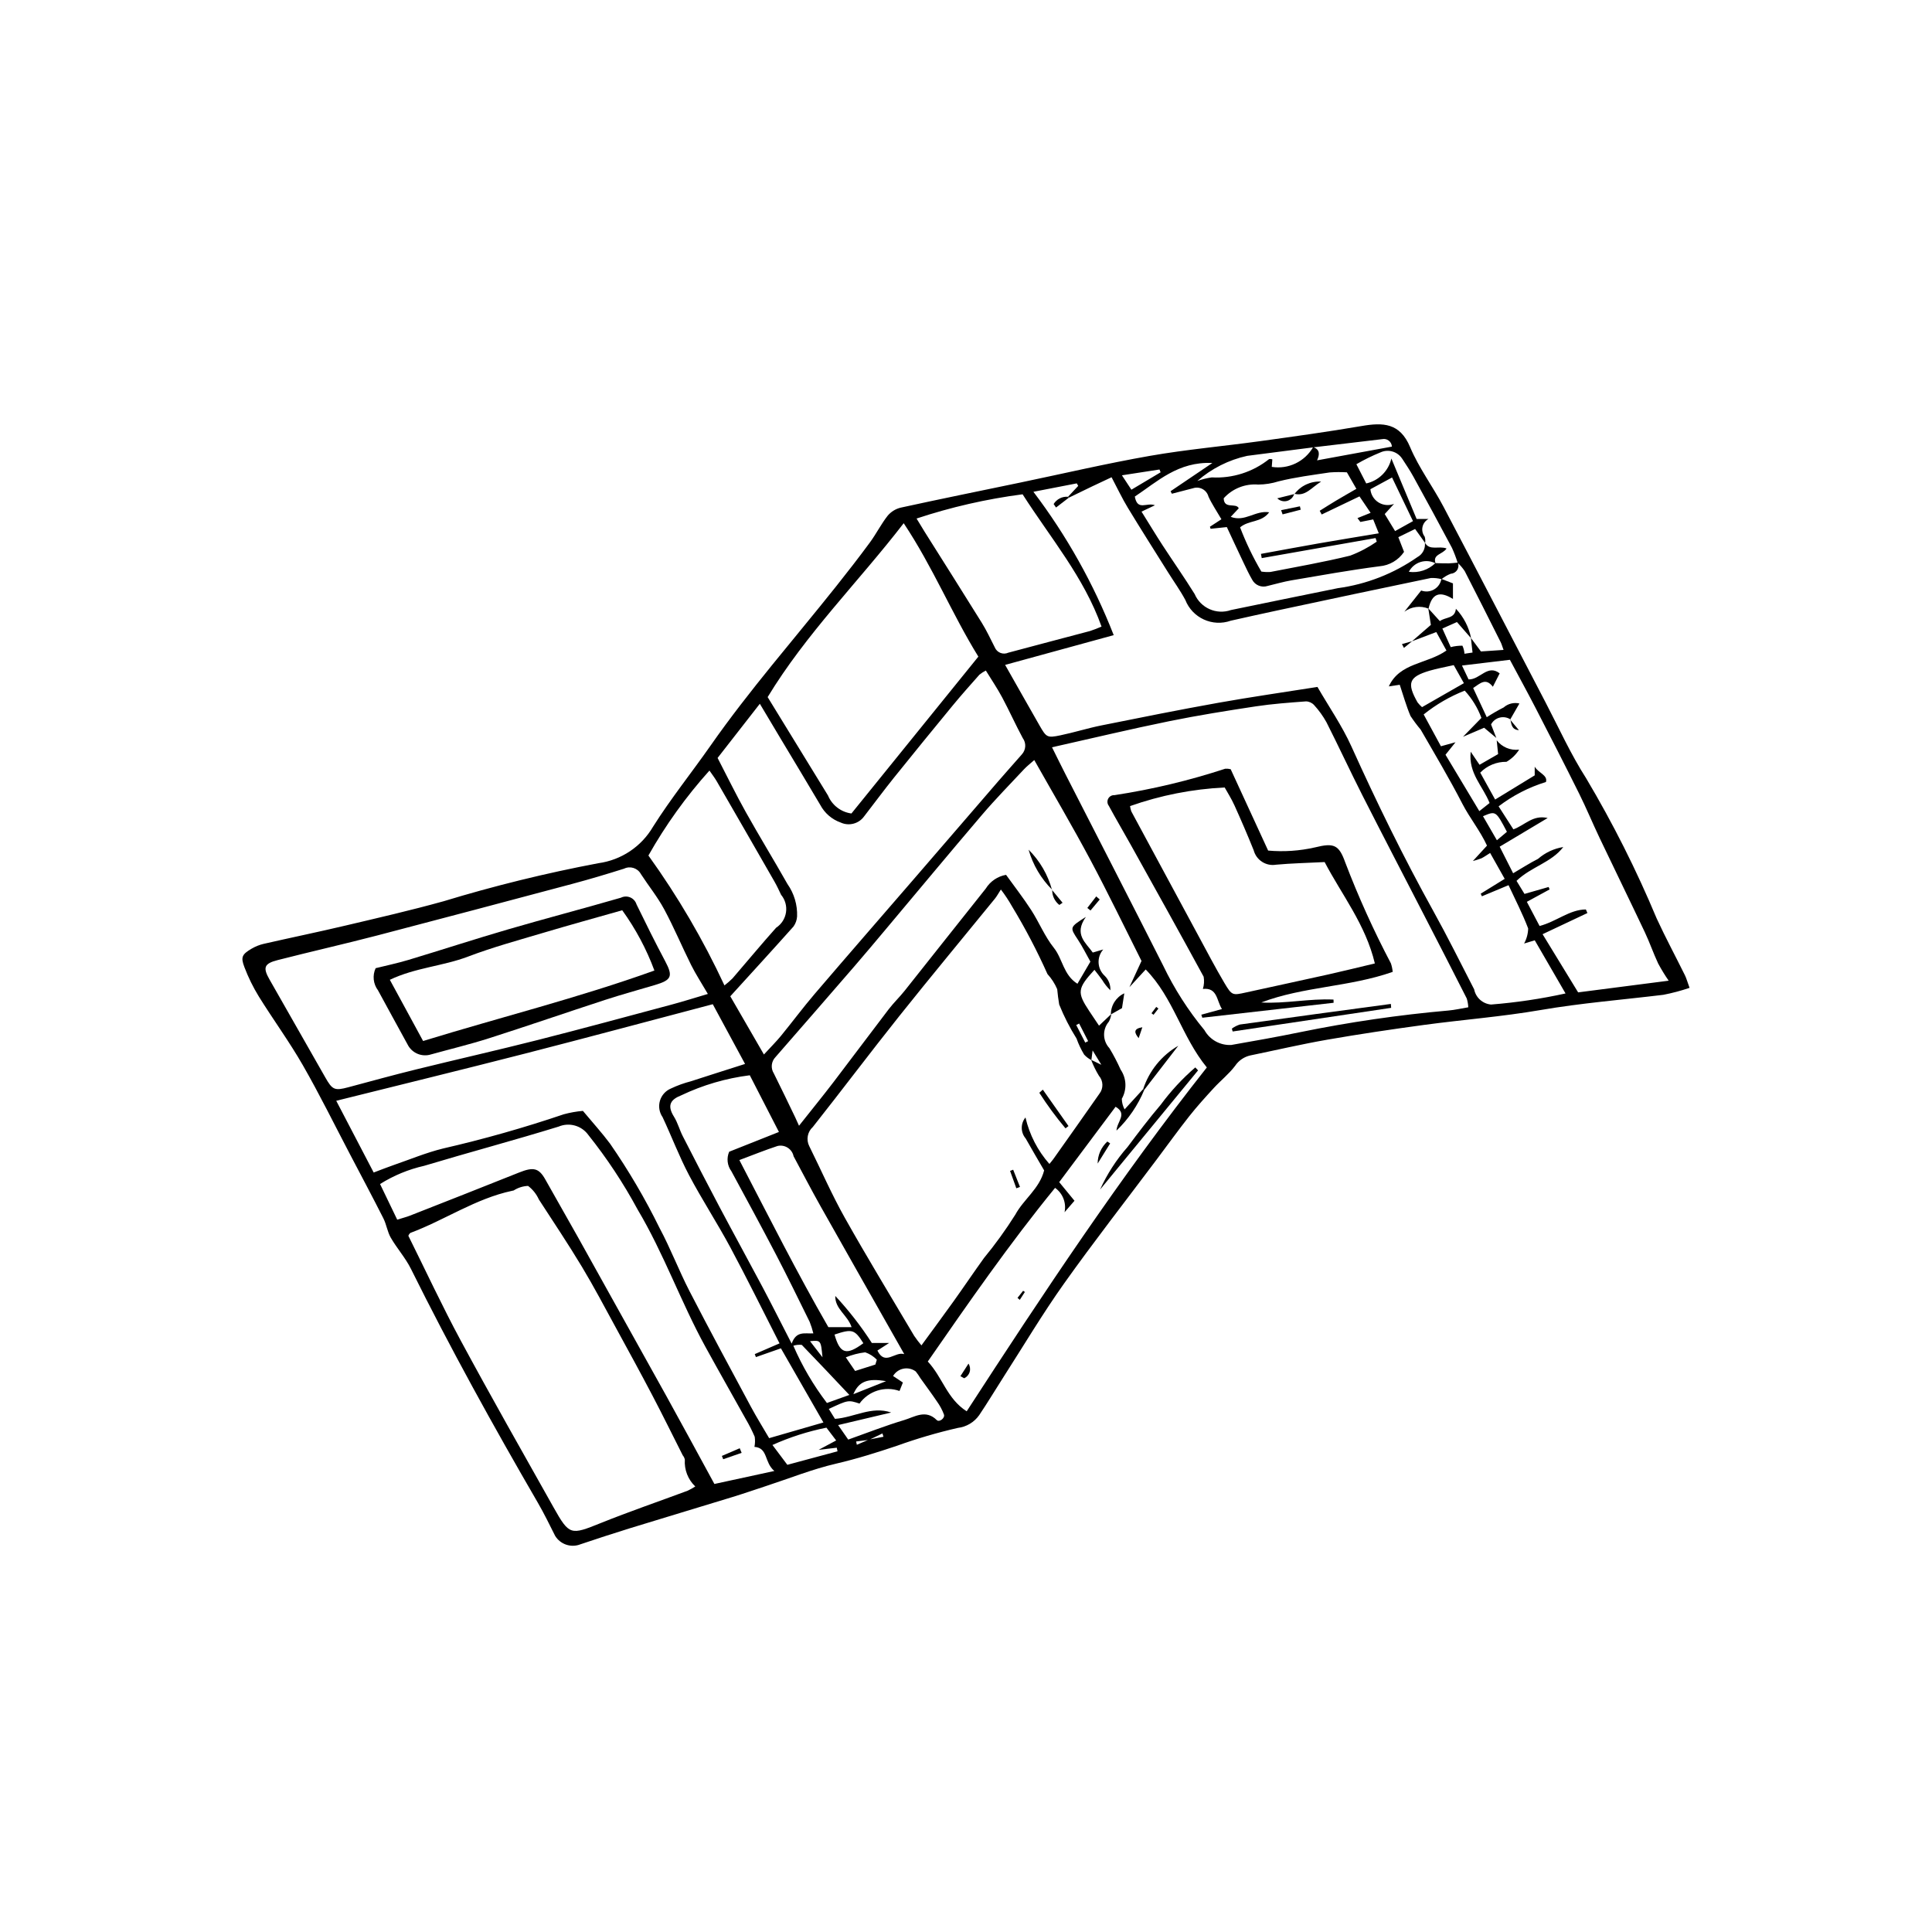 <?xml version="1.0" encoding="UTF-8"?>
<!-- Uploaded to: SVG Repo, www.svgrepo.com, Generator: SVG Repo Mixer Tools -->
<svg fill="#000000" width="800px" height="800px" version="1.1" viewBox="144 144 512 512" xmlns="http://www.w3.org/2000/svg">
 <g>
  <path d="m591.75 405.79c-2.269 0.77-4.59 1.387-6.945 1.844-10.863 1.32-21.77 2.184-32.586 4.043-10.215 1.758-20.59 2.551-30.871 3.941-8.562 1.16-17.117 2.434-25.629 3.914-6.797 1.184-13.531 2.758-20.293 4.152l0.004-0.004c-1.684 0.355-3.16 1.352-4.113 2.777-1.629 2.16-3.82 3.887-5.668 5.898-2.231 2.43-4.449 4.879-6.492 7.465-2.945 3.731-5.727 7.598-8.582 11.402-8.215 10.957-16.648 21.762-24.582 32.918-5.676 7.984-10.695 16.434-15.992 24.684-2.184 3.402-4.258 6.875-6.516 10.223-1.324 1.867-3.371 3.09-5.644 3.363-5.477 1.254-10.871 2.836-16.156 4.742-5.312 1.781-10.613 3.453-16.098 4.727-6.289 1.461-12.352 3.898-18.512 5.914-3.004 0.984-5.992 2.023-9.012 2.949-9.074 2.785-18.172 5.5-27.246 8.297-4.406 1.359-8.785 2.805-13.156 4.269l0.004 0.008c-2.457 0.887-5.199-0.082-6.555-2.312-1.48-2.941-2.922-5.914-4.574-8.762-11.809-20.344-23.18-40.918-33.641-61.996-1.445-2.91-3.699-5.41-5.332-8.238-0.906-1.566-1.141-3.504-1.961-5.129-2.863-5.66-5.848-11.258-8.793-16.871-4.156-7.918-8.098-15.953-12.547-23.703-3.586-6.25-7.867-12.098-11.676-18.227l-0.004-0.008c-1.508-2.457-2.781-5.051-3.805-7.746-1.035-2.699-0.645-3.406 1.906-4.918v0.004c0.992-0.586 2.066-1.016 3.184-1.277 7.172-1.637 14.379-3.121 21.539-4.812 8.699-2.055 17.422-4.051 26.031-6.449l0.004 0.004c13.516-4.117 27.246-7.492 41.133-10.117 6.062-0.824 11.41-4.394 14.496-9.684 4.684-7.426 10.219-14.305 15.258-21.512 10.27-14.684 22.09-28.137 33.227-42.137 3.055-3.84 6.07-7.715 8.977-11.668 1.68-2.285 2.965-4.867 4.715-7.094l-0.004 0.004c0.898-1.066 2.113-1.816 3.473-2.141 10.562-2.305 21.16-4.457 31.75-6.66 11.426-2.379 22.805-5.051 34.293-7.062 9.648-1.688 19.438-2.547 29.148-3.887 8.996-1.242 17.992-2.488 26.941-4.016 5.644-0.965 10.129-0.879 12.836 5.566 2.328 5.539 6.043 10.477 8.859 15.824 9.074 17.234 18.008 34.543 27.023 51.812 3.539 6.777 6.699 13.801 10.816 20.207v0.004c7.074 11.898 13.301 24.285 18.641 37.059 2.348 5.098 5.012 10.055 7.504 15.09 0.371 0.75 0.59 1.578 1.223 3.324zm-217.48 119.71 3.856-0.746-0.273-0.879c-1.176 0.566-2.348 1.133-3.523 1.699l-3.449 0.434 0.191 0.871zm117.77-262.95c-5.848 0.754-11.691 1.508-17.539 2.258-4.891 1.074-9.426 3.363-13.195 6.656 1.238-0.445 2.519-0.762 3.824-0.949 5.492 0.305 10.902-1.422 15.199-4.856 0.289-0.047 0.582-0.023 0.855 0.074l-0.152 1.996c4.387 0.699 8.746-1.387 10.961-5.234 1.82 0.586 1.766 1.98 1.039 3.504l19.832-3.641h0.004c-0.031-0.621-0.332-1.199-0.824-1.578-0.492-0.383-1.125-0.531-1.734-0.402-6.09 0.719-12.18 1.441-18.27 2.172zm41.766 50.516 2.656 3.574 5.996-0.406c-0.379-1.027-0.52-1.566-0.766-2.055-3.156-6.285-6.305-12.574-9.523-18.828-0.539-0.809-1.172-1.547-1.879-2.211-0.414-1.344-0.918-2.664-1.5-3.945-3.367-6.328-6.785-12.633-10.246-18.91-0.895-1.625-1.934-3.172-2.949-4.727l-0.004 0.004c-1.234-1.898-3.672-2.613-5.734-1.68-2.207 0.895-4.344 1.945-6.402 3.141l2.609 5.094h0.004c3.309-0.73 5.902-3.301 6.66-6.602l6.691 16.016h3.152c-0.812 0.434-1.395 1.207-1.59 2.109-0.195 0.906 0.016 1.848 0.578 2.582 0.16 0.543 0.203 1.113 0.121 1.672l-2.66-3.707c-1.492 0.727-2.957 1.445-4.449 2.172l1.516 3.891c-1.473 2.195-3.871 3.602-6.508 3.82-7.809 1.012-15.57 2.406-23.336 3.727-2.129 0.363-4.215 0.984-6.32 1.484-1.582 0.516-3.305-0.184-4.082-1.652-0.863-1.488-1.594-3.055-2.336-4.609-1.477-3.098-2.918-6.215-4.379-9.34l-4.305 0.453-0.18-0.543 3.047-1.984c-1.242-2.141-2.512-3.996-3.434-6.012v-0.004c-0.227-0.844-0.785-1.559-1.551-1.977-0.766-0.418-1.668-0.504-2.5-0.234-1.887 0.469-3.762 0.977-5.644 1.465l-0.344-0.668 11.074-7.484c-9.074-0.414-14.547 4.918-20.551 8.906 0.711 3.91 3.148 1.453 5.332 2.305l-3.555 1.68c2.188 3.504 3.812 6.203 5.531 8.844 2.824 4.344 5.812 8.582 8.539 12.984l0.004 0.004c1.598 3.734 5.816 5.59 9.648 4.246 9.434-1.949 18.875-3.883 28.316-5.793 7.574-1.027 14.793-3.848 21.062-8.223 1.391-0.742 2.184-2.266 1.992-3.832 1.266 2.234 3.715 0.754 5.742 1.543-0.992 1.574-3.797 1.512-2.898 3.941-1.238-0.648-2.68-0.777-4.012-0.355-1.328 0.418-2.438 1.352-3.078 2.594 2.574 0.355 5.168-0.496 7.031-2.305 1.18 0.027 2.359 0.086 3.535 0.066 0.809-0.016 1.617-0.137 2.43-0.211v-0.004c0.254 0.652 0.18 1.387-0.199 1.973-0.375 0.59-1.012 0.961-1.711 1-0.883 0.34-1.699 0.824-2.422 1.43-0.926-0.246-1.883-0.348-2.84-0.305-13.617 2.832-27.223 5.707-40.82 8.625-4.07 0.867-8.133 1.777-12.195 2.688-4.844 1.711-10.172-0.723-12.047-5.504-1.352-2.523-3.043-4.867-4.566-7.301-3.57-5.703-7.188-11.383-10.676-17.137-1.512-2.492-2.754-5.148-4.305-8.074-1.844 0.867-3.5 1.633-5.144 2.422-2.062 0.988-4.113 1.988-6.172 2.988l-0.211-0.246 2.691-2.875-0.387-0.668-11.488 2.231c8.809 11.621 15.973 24.406 21.281 37.988l-28.777 7.887c3.199 5.637 6.148 10.867 9.133 16.078 1.789 3.125 2.016 3.309 5.484 2.59 3.66-0.758 7.246-1.895 10.91-2.633 10.312-2.074 20.625-4.144 30.977-5.996 8.605-1.539 17.266-2.773 26.266-4.199 3.062 5.297 6.527 10.297 8.992 15.75 6.703 14.84 13.84 29.445 21.742 43.688 3.773 6.801 7.227 13.777 10.789 20.691h0.004c0.422 2.191 2.246 3.84 4.473 4.039 6.641-0.527 13.238-1.508 19.746-2.938-2.941-5.078-5.566-9.617-8.156-14.086l-2.832 0.855 0.004 0.004c0.676-1.227 1.047-2.602 1.082-4-1.465-3.852-3.371-7.539-5.199-11.469l-7.062 2.945-0.316-0.691 6.356-3.93-3.856-6.856c-1.078 0.672-1.656 1.09-2.285 1.398v0.004c-0.75 0.289-1.516 0.531-2.293 0.73 1.637-1.781 2.68-2.918 3.746-4.082-1.859-4.027-4.59-7.328-6.539-11.113-3.43-6.66-7.273-13.109-11.02-19.602h0.004c-0.977-1.16-1.883-2.379-2.719-3.641-1.148-2.703-1.938-5.559-2.848-8.27l-2.898 0.426c2.887-6.32 10.074-5.863 15.273-9.504l-2.691-4.894-6.418 2.434-0.008-0.008 4.988-4.324-0.684-4.383 3.07 3.387c1.422-1.125 3.992-0.574 4.25-3.285h-0.004c2.055 2.176 3.453 4.887 4.035 7.824l-3.758-4.297-3.859 1.715 2.215 4.934v-0.004c1.012-0.262 2.051-0.391 3.098-0.383 0.312 0.672 0.496 1.398 0.543 2.137l2.137-0.316zm-4.082 27.637-2.652 3.312c2.965 4.941 5.894 9.824 8.965 14.941l2.719-2.152c-1.766-4.477-5.652-7.852-5.008-13.594l2.344 3.465 4.922-2.832-0.371-3.66v0.004c1.406 1.816 3.668 2.758 5.945 2.473-0.84 1.332-1.988 2.438-3.352 3.227-2.617-0.039-5.133 1-6.957 2.871l3.949 7.129 10.488-6.41v-2.32c0.883 1.664 3.531 2.238 2.973 4.078v0.004c-4.531 1.391-8.777 3.578-12.543 6.449 1.465 2.277 2.734 4.258 3.918 6.098 3.117-1.137 5.137-3.902 9.09-3.008-4.574 2.731-8.598 5.133-12.723 7.598l3.566 7.047c2.398-1.402 4.445-2.734 6.613-3.824h-0.004c1.891-1.645 4.203-2.727 6.676-3.125-3.156 4.133-8.527 5.223-12.387 8.961l2.113 3.461 6.398-1.836 0.25 0.648-6.023 3.285 3.375 6.406c4.574-1.223 7.938-4.356 12.266-4.383l0.406 0.949c-3.816 1.801-7.633 3.602-11.879 5.606 3.195 5.231 6.168 10.094 9.422 15.418 7.926-1.023 16.109-2.078 24-3.098l-0.004 0.004c-1.012-1.461-1.941-2.981-2.785-4.551-1.285-2.738-2.266-5.617-3.562-8.352-3.938-8.316-7.984-16.582-11.941-24.887-1.859-3.906-3.516-7.91-5.438-11.781-3.781-7.609-7.66-15.168-11.555-22.719-2.172-4.207-4.453-8.359-6.801-12.754-4.137 0.496-8.191 0.984-12.695 1.523l1.746 3.676c3.059 0.094 5.012-4.106 8.242-1.609l-1.805 3.555c-1.902-2.473-3.348-0.902-5.223 0.336l3.606 7.731h0.004c1.445-0.938 2.941-1.805 4.481-2.59 1.141-1 2.691-1.387 4.168-1.043l-2.461 4.281 0.07-0.066 0.004-0.004c-0.848-0.551-1.887-0.719-2.863-0.465-0.977 0.254-1.801 0.91-2.266 1.805l1.395 3.582-3.231-2.703-5.598 2.394 4.879-5.004c-0.992-2.672-2.496-5.129-4.426-7.227-3.926 1.543-7.594 3.672-10.879 6.312 1.59 2.93 3.078 5.676 4.574 8.43zm-82.754 91.895 0.273 0.238-0.004-0.004c-1.676 4.07-4.18 7.742-7.359 10.789 0.117-2.422 2.988-4.414-0.238-6.32-4.922 6.578-9.867 13.191-14.941 19.977l4.047 4.934-2.629 3.039-0.004 0.004c0.527-2.461-0.461-5-2.508-6.461-12.145 14.867-22.902 30.41-33.734 46.02 3.93 4.203 5.078 9.859 10.309 13.195 20.332-31.324 40.676-62.043 63.641-91.129-6.664-8.148-8.871-18.504-16.203-25.961-1.602 1.742-2.957 3.219-4.312 4.691l3.203-6.949c-4.469-8.875-8.844-17.969-13.59-26.863-4.711-8.828-9.793-17.457-14.828-26.375-1.047 0.93-1.961 1.629-2.734 2.457-3.738 3.996-7.574 7.91-11.121 12.066-8.613 10.09-17.082 20.305-25.617 30.461-2.688 3.199-5.371 6.41-8.105 9.57-6.977 8.062-13.969 16.109-20.984 24.141-1.152 1.168-1.34 2.973-0.457 4.352 1.938 3.867 3.793 7.773 5.676 11.668 0.254 0.523 0.48 1.059 0.996 2.195 3.508-4.43 6.379-7.953 9.137-11.559 4.902-6.41 9.711-12.891 14.617-19.301 1.312-1.715 2.894-3.219 4.238-4.91 7.18-9.016 14.309-18.078 21.5-27.082 1.191-1.926 3.144-3.25 5.375-3.641 2.234 3.102 4.59 6.129 6.664 9.336 2.109 3.266 3.59 6.992 5.996 9.996 2.356 2.941 2.512 7.191 6.258 9.535l3.434-5.867c-1.156-2.055-2.106-3.996-3.289-5.781-2.207-3.336-2.262-3.301 2.094-6.07-3.289 4.652 0.023 6.859 1.824 9.445l2.773-0.812v0.004c-1.781 2.035-1.617 5.125 0.375 6.961 1.039 1.004 1.594 2.41 1.52 3.852-0.84-0.805-1.562-1.719-2.16-2.719-0.641-0.918-1.355-1.785-2.066-2.707-4.531 4.949-4.648 5.984-1.395 10.902 0.859 1.297 1.73 2.582 2.609 3.898l3.238-3.066c-0.078 0.703-0.293 1.387-0.637 2.008-1.734 2.039-1.672 5.051 0.148 7.016 1.109 1.832 2.102 3.731 2.977 5.688 1.574 2.305 1.699 5.305 0.312 7.731 0.02 0.98 0.27 1.945 0.738 2.809zm-13.746-7.66c-0.723-0.367-1.371-0.863-1.918-1.461-0.812-1.348-1.488-2.773-2.012-4.254-1.797-2.863-3.336-5.883-4.598-9.02-0.238-1.344-0.391-2.707-0.527-4.066-0.629-1.469-1.5-2.82-2.578-4-2.754-6.16-5.887-12.148-9.383-17.922-0.883-1.562-1.875-3.062-2.965-4.488-0.676 1.047-1.066 1.793-1.586 2.43-8.461 10.391-17.035 20.695-25.387 31.176-7.727 9.695-15.176 19.613-22.871 29.336h-0.004c-1.414 1.285-1.797 3.356-0.938 5.062 3.137 6.32 5.957 12.82 9.41 18.965 5.93 10.555 12.234 20.902 18.402 31.32 0.594 0.875 1.234 1.715 1.922 2.523 3.047-4.176 5.856-7.961 8.598-11.797 2.676-3.746 5.25-7.566 7.938-11.301v-0.004c3.019-3.664 5.805-7.519 8.336-11.535 2.219-4.106 6.391-6.848 7.644-11.734-1.586-2.734-3.273-5.574-4.887-8.457-1.367-1.602-1.391-3.949-0.059-5.574 1.059 4.57 3.238 8.809 6.344 12.324 0.5-0.621 0.789-0.945 1.039-1.297 4.074-5.762 8.16-11.512 12.195-17.297 1.121-1.414 1.074-3.426-0.113-4.781-0.816-1.34-1.508-2.754-2.066-4.219l2.707 1.309-2.316-3.809zm-10.43-82.902c1.461 2.934 2.465 4.988 3.504 7.023 8.66 16.949 17.375 33.867 25.961 50.848v0.004c2.934 6.117 6.602 11.855 10.926 17.082 1.426 2.562 4.184 4.09 7.113 3.934 6.094-1.07 12.195-2.141 18.254-3.394 12.988-2.656 26.121-4.574 39.332-5.738 1.691-0.152 3.363-0.539 5.223-0.852v0.004c-0.031-0.797-0.172-1.586-0.406-2.348-3.781-7.453-7.594-14.891-11.434-22.316-5.41-10.508-10.875-20.984-16.223-31.523-3.25-6.406-6.266-12.93-9.512-19.34-0.906-1.641-2.004-3.168-3.269-4.551-0.551-0.613-1.328-0.973-2.152-0.996-4.445 0.336-8.91 0.652-13.316 1.32-7.684 1.164-15.367 2.387-22.98 3.941-10.129 2.062-20.188 4.473-31.02 6.902zm-81.348 83.918c-3.074-5.688-5.773-10.684-8.555-15.828-16.855 4.441-33.258 8.855-49.711 13.074-16.41 4.211-32.867 8.227-50.074 12.52 3.512 6.731 6.656 12.754 9.922 19.008 2.09-0.785 3.676-1.418 5.289-1.977 4.356-1.5 8.645-3.293 13.102-4.387h-0.004c10.805-2.481 21.473-5.504 31.973-9.062 1.664-0.453 3.367-0.758 5.086-0.906 2.633 3.16 5.062 5.824 7.207 8.703 4.918 7.109 9.297 14.57 13.105 22.328 2.922 5.449 5.125 11.281 7.961 16.781 5.285 10.25 10.773 20.395 16.227 30.555 1.484 2.766 3.152 5.438 4.856 8.363l14.383-4.16-11.262-19.645-6.625 2.324-0.309-0.793 6.566-2.844c-4.496-8.805-8.617-17.207-13.043-25.449-3.477-6.477-7.519-12.652-10.949-19.152-2.617-4.961-4.606-10.254-6.996-15.34h0.004c-0.883-1.266-1.145-2.859-0.715-4.336 0.434-1.48 1.512-2.684 2.934-3.273 1.684-0.797 3.438-1.43 5.238-1.898 4.496-1.461 9.008-2.887 14.391-4.606zm-13.188 111.98c-1.938-1.84-2.953-4.449-2.769-7.113-0.086-0.422-0.277-0.816-0.555-1.145-2.668-5.277-5.273-10.582-8.02-15.82-3.144-5.996-6.391-11.941-9.641-17.887-2.973-5.441-5.859-10.941-9.055-16.254-3.644-6.047-7.574-11.922-11.418-17.848-0.637-1.414-1.617-2.648-2.856-3.59-1.359 0.055-2.676 0.473-3.82 1.211-0.137 0.039-0.277 0.07-0.418 0.09-9.68 2.059-17.855 7.762-26.98 11.168-0.227 0.203-0.402 0.457-0.512 0.742 4.602 9.254 8.973 18.664 13.887 27.781 8.012 14.848 16.344 29.527 24.613 44.234 4.176 7.426 4.519 7.332 12.434 4.144 7.606-3.062 15.375-5.723 23.062-8.582l-0.004-0.004c0.711-0.328 1.395-0.707 2.051-1.129zm5.91-193.07c2.539 4.898 4.871 9.691 7.469 14.336 3.586 6.414 7.43 12.688 11.051 19.082 1.762 2.504 2.656 5.512 2.547 8.57-0.059 0.965-0.387 1.895-0.949 2.68-5.445 6.109-10.977 12.141-16.754 18.496 2.848 4.926 5.754 9.961 8.914 15.426 1.832-1.996 3.254-3.402 4.516-4.941 3.016-3.684 5.856-7.516 8.949-11.133 8.715-10.191 17.527-20.301 26.293-30.449 7.441-8.613 14.875-17.23 22.305-25.852 2.07-2.394 4.188-4.754 6.273-7.133h-0.004c1.121-1.199 1.234-3.023 0.262-4.348-1.922-3.547-3.562-7.246-5.469-10.801-1.277-2.387-2.809-4.641-4.312-7.09v-0.004c-0.609 0.301-1.184 0.672-1.707 1.102-2.391 2.695-4.789 5.387-7.078 8.164-5.223 6.34-10.406 12.711-15.555 19.109-2.707 3.371-5.273 6.856-7.922 10.273l-0.004 0.004c-1.41 1.949-4.004 2.633-6.195 1.629-2.332-0.82-4.269-2.496-5.426-4.684-3.512-5.953-7.094-11.867-10.645-17.801-1.738-2.902-3.465-5.812-5.363-8.992-3.68 4.719-7.215 9.25-11.195 14.355zm49.32-62.207c-12.035 15.602-25.824 29.223-36.055 46.082 5.305 8.652 10.645 17.375 16 26.086h-0.004c1.078 2.574 3.441 4.387 6.207 4.758l33.637-41.57c-6.965-11.254-12.086-23.82-19.785-35.359zm-39.555 244.78c0.176-0.879 0.203-1.789 0.074-2.68-0.68-1.586-1.461-3.129-2.336-4.621-3.566-6.414-7.207-12.793-10.738-19.23-6.512-11.867-11.012-24.715-17.977-36.398l0.004 0.004c-3.75-6.949-8.109-13.547-13.035-19.719-1.781-2.496-5.059-3.426-7.887-2.231-11.816 3.644-23.773 6.828-35.617 10.387h0.004c-4.148 0.938-8.109 2.57-11.707 4.836l4.547 9.441c1.484-0.465 2.461-0.703 3.387-1.07 9.648-3.793 19.301-7.574 28.926-11.43 3.738-1.496 5.191-1.215 6.891 1.77 2.914 5.121 5.816 10.25 8.699 15.387 7.801 13.977 15.582 27.961 23.352 41.953 4.238 7.652 8.391 15.352 12.801 23.434 5.18-1.125 10.035-2.176 15.887-3.445-2.727-2.273-1.617-6.109-5.273-6.387zm-12.344-120.03c-1.703-2.926-3.203-5.211-4.418-7.641-2.445-4.898-4.555-9.969-7.148-14.785-1.766-3.281-4.152-6.223-6.191-9.363v-0.004c-0.875-1.578-2.832-2.195-4.453-1.406-4.527 1.426-9.082 2.793-13.668 4.016-17.242 4.606-34.5 9.172-51.766 13.691-8.762 2.281-17.598 4.277-26.371 6.523-3.609 0.922-3.945 2.004-2.144 5.152 4.93 8.625 9.848 17.258 14.75 25.898 1.891 3.348 2.477 3.629 6.152 2.641 5.973-1.602 11.938-3.238 17.938-4.719 10.75-2.648 21.555-5.09 32.289-7.812 11.855-3.008 23.66-6.223 35.477-9.383 3.031-0.812 6.023-1.766 9.555-2.809zm55.309-125.99c0.996 1.637 1.566 2.606 2.164 3.555 5.051 8.031 10.141 16.043 15.141 24.105 1.285 2.074 2.316 4.305 3.426 6.481 0.277 0.668 0.812 1.199 1.488 1.465 0.672 0.266 1.426 0.25 2.086-0.051 7.207-1.949 14.434-3.812 21.645-5.738h0.004c1.043-0.344 2.066-0.738 3.066-1.184-4.68-13.129-13.52-23.477-20.922-35.055h0.004c-9.551 1.246-18.961 3.394-28.102 6.422zm-50.91 123.73c0.746-0.578 1.457-1.195 2.129-1.855 3.863-4.473 7.625-9.031 11.562-13.43v-0.004c1.414-0.918 2.363-2.398 2.617-4.066 0.254-1.668-0.219-3.363-1.297-4.66-0.555-1.176-1.102-2.356-1.746-3.481-5.09-8.879-10.195-17.754-15.32-26.613-0.531-0.922-1.195-1.766-1.922-2.828v-0.004c-6.199 6.891-11.625 14.441-16.176 22.516 7.785 10.816 14.531 22.34 20.152 34.426zm23.555 92.215v-0.004c-0.254-1.035-0.578-2.055-0.973-3.047-2.934-5.953-5.836-11.922-8.902-17.805-3.863-7.41-7.863-14.754-11.84-22.109l0.004 0.004c-1.109-1.496-1.336-3.473-0.594-5.18 4.18-1.66 8.555-3.398 13.184-5.238-2.621-5.098-5.215-10.145-7.723-15.023-6.297 0.789-12.43 2.582-18.16 5.312-2.672 1.059-3.918 2.496-1.926 5.676 0.984 1.57 1.457 3.453 2.309 5.117 3.211 6.277 6.445 12.547 9.746 18.777 3.773 7.121 7.66 14.184 11.438 21.305 2.465 4.652 4.824 9.359 7.691 14.93 1.242-3.496 3.519-2.566 5.746-2.719zm24.094 5.5c-7.551-13.332-14.883-26.219-22.152-39.137-2.473-4.391-4.793-8.867-7.18-13.309-0.191-0.934-0.754-1.746-1.559-2.258-0.801-0.512-1.777-0.68-2.703-0.457-3.223 1.055-6.367 2.332-10.105 3.727 7.875 15.141 15.285 29.887 23.586 44.285h6.156c-1.07-3.223-4.426-4.812-4.32-8.262l0.004-0.004c3.59 3.856 6.828 8.023 9.68 12.453h4.59l-3.113 2.012c2.031 4.148 4.637 0.156 7.117 0.949zm117.3-233.69c-1.523-0.094-3.051-0.082-4.57 0.031-4.531 0.68-9.098 1.258-13.531 2.359-1.742 0.551-3.559 0.836-5.387 0.852-3.453-0.281-6.836 1.059-9.156 3.633 0.066 3.008 3.312 1.094 3.988 2.66l-2.125 2.262c3.785 1.453 6.523-1.785 10.191-1.207-2.066 2.789-5.348 2.008-7.715 3.992l0.004 0.004c1.547 4.055 3.434 7.973 5.633 11.715 0.793 0.121 1.598 0.156 2.398 0.105 7.07-1.379 14.176-2.617 21.164-4.332l-0.004-0.004c2.484-0.938 4.844-2.18 7.023-3.695l-0.309-0.957-30.172 5.316-0.207-1.121c5.109-0.93 10.215-1.891 15.332-2.785 5.172-0.902 10.355-1.738 15.898-2.664l-1.484-3.684-3.398 0.672-0.77-1.02 3.484-1.398-2.949-4.356-10.012 4.793-0.531-0.98c1.457-0.906 2.898-1.832 4.371-2.711 1.707-1.02 3.441-2 5.348-3.106zm-137.3 248.21 1.633 2.633c5.129-0.367 9.68-3.469 14.895-1.684l-14.055 3.328 2.676 3.848c5.043-1.789 9.859-3.691 14.805-5.168 2.769-0.824 5.719-2.926 8.66 0 0.66 0.656 2.231-0.52 1.906-1.465l0.004-0.004c-0.453-1.203-1.059-2.344-1.809-3.391-1.43-2.125-2.965-4.176-4.449-6.262-0.367-0.621-0.781-1.211-1.23-1.773-0.938-0.695-2.125-0.961-3.269-0.73-1.145 0.23-2.137 0.938-2.731 1.941l2.602 1.727-0.895 2.242h0.004c-3.883-1.371-8.207-0.012-10.609 3.336-2.988-0.973-2.988-0.973-8.137 1.422zm-14.934 9.551 3.949 5.258 13.301-3.578-0.203-0.953-4.824 0.566 4.668-2.488-2.582-3.391h-0.004c-4.922 0.992-9.719 2.531-14.305 4.59zm180.55-206.67c-2.516 0.574-4.508 0.918-6.434 1.492-5.461 1.633-6.055 3.262-3.164 8.375 0.355 0.461 0.758 0.887 1.195 1.273 3.609-2.066 7.273-4.168 11.094-6.356-1.035-1.84-1.797-3.195-2.691-4.785zm-175.01 180.37c2.34 5.402 5.328 10.496 8.898 15.172l5.945-2.133c-4.363-4.617-8.453-8.977-12.613-13.266v0.004c-0.75-0.082-1.512-0.004-2.231 0.223zm159.47-215.89 4.742-2.641c-1.902-3.965-3.668-7.641-5.551-11.562l-5.738 3.106v0.004c0.129 1.441 0.93 2.738 2.16 3.504 1.23 0.762 2.75 0.902 4.102 0.379l-2.465 2.695zm-148.56 212.93c1.449 5.121 3.141 5.629 7.644 2.293-2.312-3.66-2.957-3.856-7.644-2.293zm10.824 7.949 0.387-1.289v0.004c-0.855-0.887-1.91-1.555-3.074-1.957-1.77 0.207-3.5 0.656-5.148 1.328l2.473 3.613zm75.598-236.46-0.301-0.738-9.957 1.539 2.512 3.816c2.766-1.648 5.258-3.133 7.746-4.617zm85.43 91.145c1.27 2.191 2.379 4.109 3.684 6.367l2.656-2.234c-2.938-5.574-2.938-5.574-6.34-4.133zm-158.2 149.72c-4.914-0.863-7.231 0.098-8.66 3.449zm-16.84-6.332c-0.434-4.539-0.434-4.539-3.305-4.266zm68.016-88.449-0.773 0.395 2.394 4.66 0.762-0.391z"/>
  <path d="m529.05 302.73c-3.562-2.215-5.586-1.41-6.473 2.574v-0.004c-2.133-0.867-4.562-0.559-6.406 0.816l4.457-5.625c1.117 0.418 2.367 0.32 3.402-0.273 1.039-0.594 1.754-1.621 1.957-2.801l3.062 1.184z"/>
  <path d="m427.25 275.89-3.391 2.609-0.633-0.918h-0.004c0.805-1.312 2.281-2.062 3.816-1.934z"/>
  <path d="m518.21 313.94-2.152 1.762-0.523-1.016 2.668-0.754z"/>
  <path d="m420.36 432.77c2.269 3.215 4.539 6.434 6.805 9.648l-0.805 0.598 0.004 0.004c-2.516-2.988-4.832-6.137-6.938-9.426z"/>
  <path d="m413.34 458.91-1.664-4.617 0.824-0.309 1.805 4.562z"/>
  <path d="m462.36 412.9 5.473-1.492c-1.426-2.18-1.168-5.766-5.055-5.328 0.32-1.047 0.391-2.156 0.203-3.238-6.332-11.641-12.785-23.215-19.227-34.797-1.953-3.512-4-6.969-5.91-10.5-0.418-0.547-0.48-1.285-0.156-1.895 0.324-0.605 0.973-0.969 1.66-0.926 9.965-1.52 19.785-3.867 29.363-7.008 0.48-0.031 0.965 0.016 1.434 0.137l9.926 21.559c4.164 0.371 8.363 0.086 12.438-0.848 4.992-1.238 6.324-0.695 7.996 3.992 3.492 9.145 7.531 18.074 12.094 26.738 0.246 0.73 0.406 1.492 0.48 2.262-11.43 4.027-23.645 3.856-34.832 8.113 6.406 0.367 12.773-1.09 19.148-0.77l0.023 0.848-34.789 3.961zm32.684-40.445c-4.633 0.238-8.773 0.32-12.887 0.699v0.004c-2.668 0.441-5.234-1.223-5.922-3.84-1.613-4.008-3.324-7.977-5.106-11.914-0.812-1.793-1.887-3.469-2.578-4.715-8.555 0.418-17.004 2.078-25.082 4.934 0.07 0.473 0.18 0.938 0.332 1.391 5.934 11.016 11.871 22.027 17.82 33.035 2.25 4.16 4.441 8.359 6.848 12.43 2.004 3.391 2.18 3.316 5.734 2.531 7.305-1.613 14.621-3.168 21.918-4.797 4.016-0.895 8.008-1.895 12.227-2.894-2.449-10.312-8.758-18.164-13.305-26.859z"/>
  <path d="m512.67 411.09c-14 2.09-28.004 4.176-42.004 6.266l-0.211-0.766c0.645-0.469 1.359-0.832 2.117-1.078 13.336-1.855 26.68-3.676 40.023-5.457z"/>
  <path d="m422.85 379.81c-2.965-2.953-5.121-6.613-6.266-10.637 2.973 2.949 5.117 6.633 6.215 10.676z"/>
  <path d="m441.95 407.24-0.609 3.926-2.949 1.668h0.004c-0.02-2.402 1.375-4.59 3.555-5.594z"/>
  <path d="m435.44 382.37-2.445 2.922-0.844-0.672 2.356-3.059z"/>
  <path d="m422.8 379.86 2.793 3.379-0.855 0.582c-1.23-0.961-1.93-2.445-1.887-4.004z"/>
  <path d="m340.54 529.02-4.883 1.691-0.352-0.875 4.731-2.039z"/>
  <path d="m243.55 400.58c2.844-0.711 5.797-1.32 8.672-2.188 8.82-2.656 17.582-5.519 26.426-8.098 9.941-2.898 19.961-5.512 29.906-8.395 0.773-0.387 1.68-0.41 2.477-0.07 0.793 0.34 1.398 1.012 1.652 1.84 2.453 5.039 4.941 10.066 7.574 15.012 2.133 4.016 1.785 5.031-2.684 6.356-4.41 1.309-8.852 2.523-13.223 3.949-10.258 3.344-20.457 6.871-30.73 10.156-5.066 1.621-10.25 2.863-15.379 4.285-2.438 0.777-5.078-0.336-6.223-2.621-2.644-4.769-5.219-9.578-7.844-14.359-1.273-1.691-1.512-3.945-0.625-5.867zm12.578 19.297c20.703-6.363 41.152-11.43 61.297-18.676-2.106-5.688-4.977-11.059-8.527-15.973-6.875 1.957-13.797 3.856-20.676 5.906-6.769 2.016-13.609 3.871-20.199 6.379-6.668 2.535-13.984 2.926-20.711 6.144 3.027 5.578 5.832 10.73 8.816 16.219z"/>
  <path d="m461.5 427.66-25.969 31.586c1.852-4.106 4.309-7.91 7.289-11.285 2.844-3.809 5.723-7.602 8.801-11.219 2.672-3.617 5.738-6.926 9.141-9.863z"/>
  <path d="m446.96 432.6c1.586-4.836 4.894-8.914 9.297-11.465-3.363 4.359-6.195 8.027-9.027 11.699z"/>
  <path d="m438.2 447.02-3.309 5.332c0-2.219 0.93-4.336 2.566-5.836z"/>
  <path d="m445.76 419.12c-1.129-1.375-1.508-2.488 0.973-2.887z"/>
  <path d="m398.52 508.7 2.141-3.324c0.414 0.652 0.531 1.457 0.312 2.199-0.219 0.742-0.75 1.355-1.453 1.68z"/>
  <path d="m449.16 412.52 1.258-1.68 0.574 0.438-1.293 1.648z"/>
  <path d="m413.65 487.95 1.488-1.883 0.465 0.316-1.352 2.098z"/>
  <path d="m544.19 334.71 2.336 2.793c-1.984-0.148-1.965-1.602-2.266-2.859z"/>
  <path d="m487.05 274.92c1.652-2.211 4.305-3.445 7.062-3.293-2.652 1.629-4.141 4.008-7.129 3.219z"/>
  <path d="m486.98 274.85c-0.246 0.926-0.969 1.652-1.895 1.902-0.926 0.25-1.914-0.016-2.594-0.691 1.52-0.379 3.035-0.758 4.555-1.137z"/>
  <path d="m483.51 279.2 4.981-1.02 0.211 0.895-4.805 1.238z"/>
 </g>
</svg>